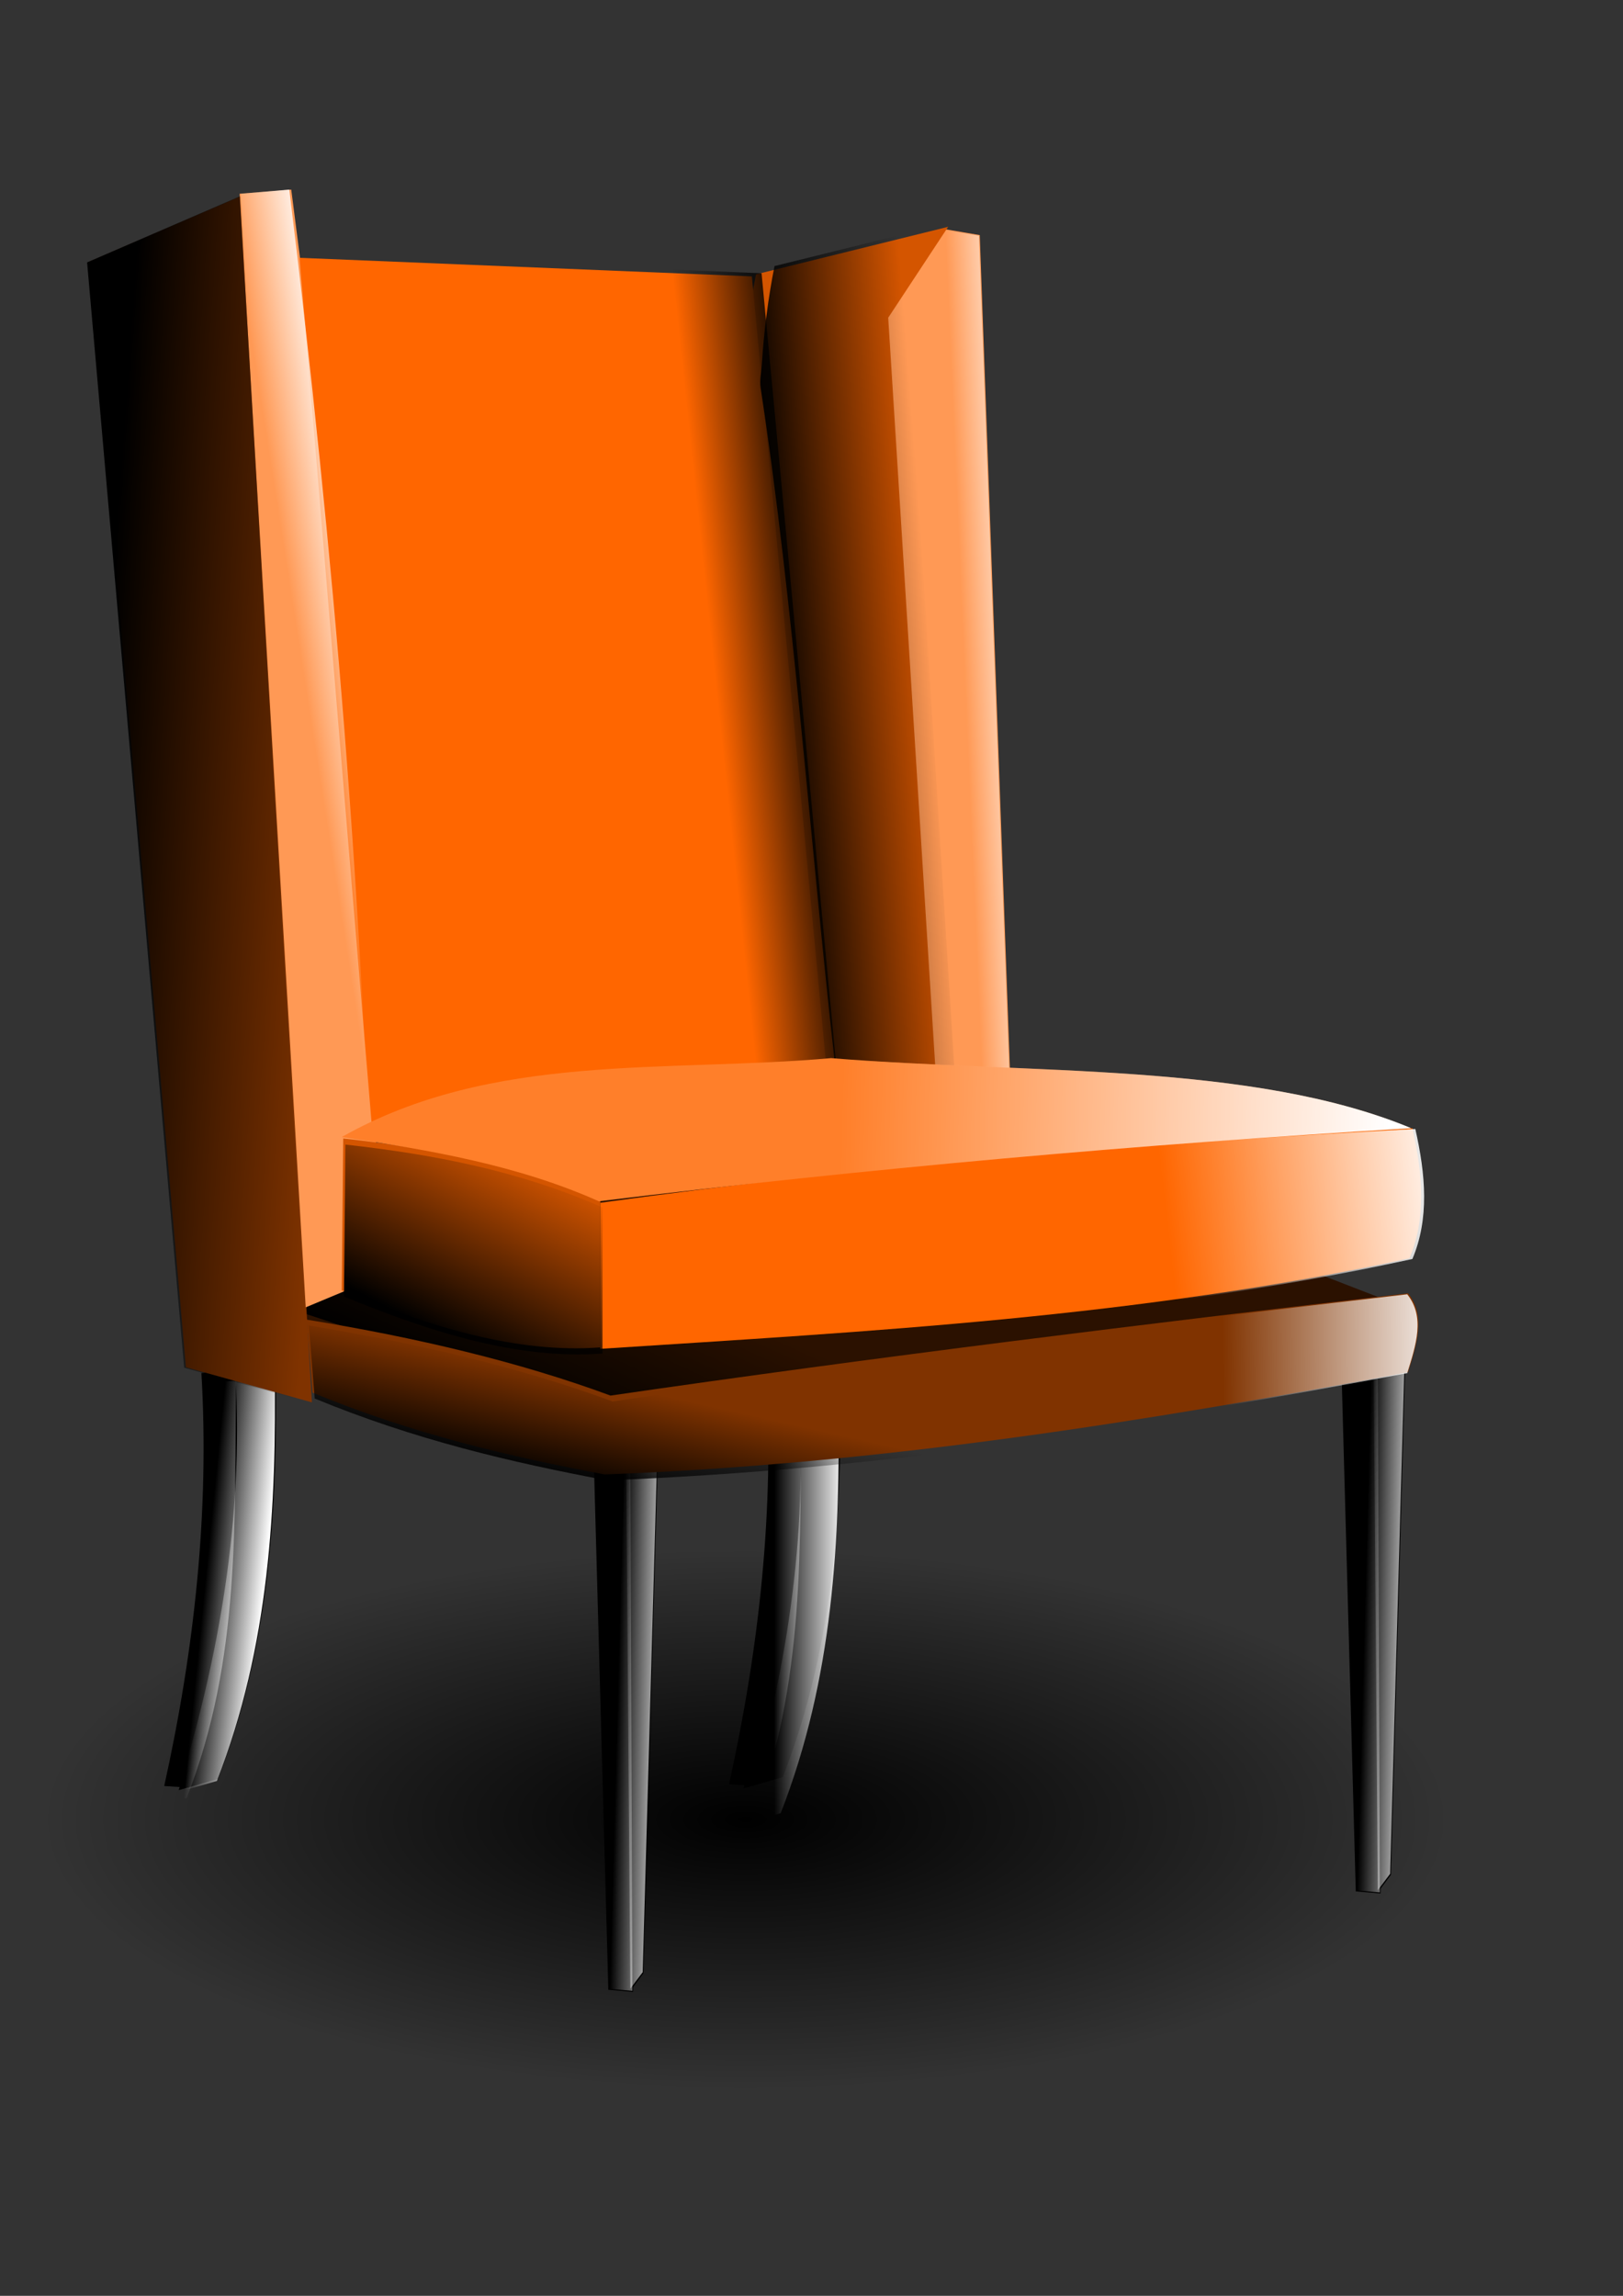 <?xml version="1.0" encoding="UTF-8" standalone="no"?>
<!-- Created with Inkscape (http://www.inkscape.org/) -->

<svg
   xmlns:dc="http://purl.org/dc/elements/1.1/"
   xmlns:cc="http://creativecommons.org/ns#"
   xmlns:rdf="http://www.w3.org/1999/02/22-rdf-syntax-ns#"
   xmlns:svg="http://www.w3.org/2000/svg"
   xmlns="http://www.w3.org/2000/svg"
   xmlns:xlink="http://www.w3.org/1999/xlink"
   xmlns:sodipodi="http://sodipodi.sourceforge.net/DTD/sodipodi-0.dtd"
   xmlns:inkscape="http://www.inkscape.org/namespaces/inkscape"
   width="210mm"
   height="297mm"
   id="svg2985"
   version="1.1"
   inkscape:version="0.48.2 r9819"
   sodipodi:docname="Yeni belge 2">
  <rect width="100%" height="100%" fill="#333333" stroke="none"/>
  <defs
     id="defs3">
    <linearGradient
       inkscape:collect="always"
       id="linearGradient4589">
      <stop
         style="stop-color:#000000;stop-opacity:1;"
         offset="0"
         id="stop4591" />
      <stop
         style="stop-color:#000000;stop-opacity:0;"
         offset="1"
         id="stop4593" />
    </linearGradient>
    <linearGradient
       inkscape:collect="always"
       id="linearGradient4579">
      <stop
         style="stop-color:#000000;stop-opacity:1;"
         offset="0"
         id="stop4581" />
      <stop
         style="stop-color:#000000;stop-opacity:0;"
         offset="1"
         id="stop4583" />
    </linearGradient>
    <linearGradient
       inkscape:collect="always"
       id="linearGradient4539">
      <stop
         style="stop-color:#000000;stop-opacity:1;"
         offset="0"
         id="stop4541" />
      <stop
         style="stop-color:#000000;stop-opacity:0;"
         offset="1"
         id="stop4543" />
    </linearGradient>
    <linearGradient
       inkscape:collect="always"
       id="linearGradient4513">
      <stop
         style="stop-color:#000000;stop-opacity:1;"
         offset="0"
         id="stop4515" />
      <stop
         style="stop-color:#000000;stop-opacity:0;"
         offset="1"
         id="stop4517" />
    </linearGradient>
    <linearGradient
       inkscape:collect="always"
       id="linearGradient4487">
      <stop
         style="stop-color:#000000;stop-opacity:1;"
         offset="0"
         id="stop4489" />
      <stop
         style="stop-color:#000000;stop-opacity:0;"
         offset="1"
         id="stop4491" />
    </linearGradient>
    <linearGradient
       inkscape:collect="always"
       id="linearGradient4445">
      <stop
         style="stop-color:#000000;stop-opacity:1;"
         offset="0"
         id="stop4447" />
      <stop
         style="stop-color:#000000;stop-opacity:0;"
         offset="1"
         id="stop4449" />
    </linearGradient>
    <linearGradient
       inkscape:collect="always"
       id="linearGradient4419">
      <stop
         style="stop-color:#000000;stop-opacity:1;"
         offset="0"
         id="stop4421" />
      <stop
         style="stop-color:#000000;stop-opacity:0;"
         offset="1"
         id="stop4423" />
    </linearGradient>
    <linearGradient
       inkscape:collect="always"
       id="linearGradient4377">
      <stop
         style="stop-color:#000000;stop-opacity:1;"
         offset="0"
         id="stop4379" />
      <stop
         style="stop-color:#000000;stop-opacity:0;"
         offset="1"
         id="stop4381" />
    </linearGradient>
    <linearGradient
       inkscape:collect="always"
       id="linearGradient4351">
      <stop
         style="stop-color:#000000;stop-opacity:1;"
         offset="0"
         id="stop4353" />
      <stop
         style="stop-color:#000000;stop-opacity:0;"
         offset="1"
         id="stop4355" />
    </linearGradient>
    <linearGradient
       inkscape:collect="always"
       id="linearGradient4325">
      <stop
         style="stop-color:#ffffff;stop-opacity:1;"
         offset="0"
         id="stop4327" />
      <stop
         style="stop-color:#ffffff;stop-opacity:0;"
         offset="1"
         id="stop4329" />
    </linearGradient>
    <linearGradient
       inkscape:collect="always"
       id="linearGradient4299">
      <stop
         style="stop-color:#ffffff;stop-opacity:1;"
         offset="0"
         id="stop4301" />
      <stop
         style="stop-color:#ffffff;stop-opacity:0;"
         offset="1"
         id="stop4303" />
    </linearGradient>
    <linearGradient
       inkscape:collect="always"
       id="linearGradient4265">
      <stop
         style="stop-color:#ffffff;stop-opacity:1;"
         offset="0"
         id="stop4267" />
      <stop
         style="stop-color:#ffffff;stop-opacity:0;"
         offset="1"
         id="stop4269" />
    </linearGradient>
    <linearGradient
       inkscape:collect="always"
       id="linearGradient4236">
      <stop
         style="stop-color:#ffffff;stop-opacity:1;"
         offset="0"
         id="stop4238" />
      <stop
         style="stop-color:#ffffff;stop-opacity:0;"
         offset="1"
         id="stop4240" />
    </linearGradient>
    <linearGradient
       inkscape:collect="always"
       id="linearGradient4210">
      <stop
         style="stop-color:#ffffff;stop-opacity:1;"
         offset="0"
         id="stop4212" />
      <stop
         style="stop-color:#ffffff;stop-opacity:0;"
         offset="1"
         id="stop4214" />
    </linearGradient>
    <linearGradient
       inkscape:collect="always"
       id="linearGradient4033">
      <stop
         style="stop-color:#ffffff;stop-opacity:1;"
         offset="0"
         id="stop4035" />
      <stop
         style="stop-color:#ffffff;stop-opacity:0;"
         offset="1"
         id="stop4037" />
    </linearGradient>
    <linearGradient
       inkscape:collect="always"
       id="linearGradient3985">
      <stop
         style="stop-color:#ffffff;stop-opacity:1;"
         offset="0"
         id="stop3987" />
      <stop
         style="stop-color:#ffffff;stop-opacity:0;"
         offset="1"
         id="stop3989" />
    </linearGradient>
    <linearGradient
       inkscape:collect="always"
       id="linearGradient3949">
      <stop
         style="stop-color:#ffffff;stop-opacity:1;"
         offset="0"
         id="stop3951" />
      <stop
         style="stop-color:#ffffff;stop-opacity:0;"
         offset="1"
         id="stop3953" />
    </linearGradient>
    <linearGradient
       inkscape:collect="always"
       id="linearGradient3890">
      <stop
         style="stop-color:#ffffff;stop-opacity:1;"
         offset="0"
         id="stop3892" />
      <stop
         style="stop-color:#ffffff;stop-opacity:0;"
         offset="1"
         id="stop3894" />
    </linearGradient>
    <linearGradient
       inkscape:collect="always"
       xlink:href="#linearGradient3890"
       id="linearGradient3896"
       x1="129.789"
       y1="774.243"
       x2="101.218"
       y2="771.385"
       gradientUnits="userSpaceOnUse" />
    <linearGradient
       inkscape:collect="always"
       xlink:href="#linearGradient3890"
       id="linearGradient3898"
       gradientUnits="userSpaceOnUse"
       x1="129.789"
       y1="774.243"
       x2="101.218"
       y2="771.385" />
    <linearGradient
       inkscape:collect="always"
       xlink:href="#linearGradient3890"
       id="linearGradient3900"
       gradientUnits="userSpaceOnUse"
       x1="129.789"
       y1="774.243"
       x2="101.218"
       y2="771.385" />
    <linearGradient
       inkscape:collect="always"
       xlink:href="#linearGradient3890"
       id="linearGradient3914"
       gradientUnits="userSpaceOnUse"
       x1="129.789"
       y1="774.243"
       x2="101.218"
       y2="771.385"
       gradientTransform="translate(-0.504,0.977)" />
    <linearGradient
       inkscape:collect="always"
       xlink:href="#linearGradient3890"
       id="linearGradient3917"
       gradientUnits="userSpaceOnUse"
       x1="129.789"
       y1="774.243"
       x2="101.218"
       y2="771.385"
       gradientTransform="translate(-1.218,5.262)" />
    <linearGradient
       inkscape:collect="always"
       xlink:href="#linearGradient3949"
       id="linearGradient3955"
       x1="-67.857"
       y1="801.648"
       x2="-92.143"
       y2="800.934"
       gradientUnits="userSpaceOnUse"
       gradientTransform="translate(466.429,17.857)" />
    <linearGradient
       inkscape:collect="always"
       xlink:href="#linearGradient3985"
       id="linearGradient3991"
       x1="414.572"
       y1="766.244"
       x2="379.572"
       y2="766.244"
       gradientUnits="userSpaceOnUse" />
    <linearGradient
       inkscape:collect="always"
       xlink:href="#linearGradient3985"
       id="linearGradient3993"
       gradientUnits="userSpaceOnUse"
       x1="414.572"
       y1="766.244"
       x2="379.572"
       y2="766.244" />
    <linearGradient
       inkscape:collect="always"
       xlink:href="#linearGradient3985"
       id="linearGradient3995"
       gradientUnits="userSpaceOnUse"
       x1="414.572"
       y1="766.244"
       x2="379.572"
       y2="766.244" />
    <linearGradient
       inkscape:collect="always"
       xlink:href="#linearGradient4033"
       id="linearGradient4039"
       x1="328.933"
       y1="832.179"
       x2="302.505"
       y2="831.464"
       gradientUnits="userSpaceOnUse" />
    <linearGradient
       inkscape:collect="always"
       xlink:href="#linearGradient4033"
       id="linearGradient4041"
       gradientUnits="userSpaceOnUse"
       x1="328.933"
       y1="832.179"
       x2="302.505"
       y2="831.464" />
    <linearGradient
       inkscape:collect="always"
       xlink:href="#linearGradient4033"
       id="linearGradient4043"
       gradientUnits="userSpaceOnUse"
       x1="328.933"
       y1="832.179"
       x2="302.505"
       y2="831.464" />
    <linearGradient
       inkscape:collect="always"
       xlink:href="#linearGradient4033"
       id="linearGradient4053"
       gradientUnits="userSpaceOnUse"
       x1="328.933"
       y1="832.179"
       x2="302.505"
       y2="831.464" />
    <linearGradient
       inkscape:collect="always"
       xlink:href="#linearGradient4033"
       id="linearGradient4055"
       gradientUnits="userSpaceOnUse"
       x1="328.933"
       y1="832.179"
       x2="302.505"
       y2="831.464" />
    <linearGradient
       inkscape:collect="always"
       xlink:href="#linearGradient4033"
       id="linearGradient4057"
       gradientUnits="userSpaceOnUse"
       x1="328.933"
       y1="832.179"
       x2="302.505"
       y2="831.464" />
    <linearGradient
       inkscape:collect="always"
       xlink:href="#linearGradient4033-2"
       id="linearGradient4057-5"
       gradientUnits="userSpaceOnUse"
       x1="328.933"
       y1="832.179"
       x2="302.505"
       y2="831.464" />
    <linearGradient
       inkscape:collect="always"
       id="linearGradient4033-2">
      <stop
         style="stop-color:#ffffff;stop-opacity:1;"
         offset="0"
         id="stop4035-0" />
      <stop
         style="stop-color:#ffffff;stop-opacity:0;"
         offset="1"
         id="stop4037-3" />
    </linearGradient>
    <linearGradient
       inkscape:collect="always"
       xlink:href="#linearGradient4033-2"
       id="linearGradient4053-9"
       gradientUnits="userSpaceOnUse"
       x1="328.933"
       y1="832.179"
       x2="302.505"
       y2="831.464" />
    <linearGradient
       inkscape:collect="always"
       xlink:href="#linearGradient4033-2"
       id="linearGradient4055-7"
       gradientUnits="userSpaceOnUse"
       x1="328.933"
       y1="832.179"
       x2="302.505"
       y2="831.464" />
    <linearGradient
       y2="831.464"
       x2="302.505"
       y1="832.179"
       x1="328.933"
       gradientUnits="userSpaceOnUse"
       id="linearGradient4098"
       xlink:href="#linearGradient4033-2"
       inkscape:collect="always" />
    <linearGradient
       inkscape:collect="always"
       xlink:href="#linearGradient4210"
       id="linearGradient4216"
       x1="728.571"
       y1="260.219"
       x2="695.714"
       y2="261.648"
       gradientUnits="userSpaceOnUse"
       gradientTransform="translate(-225,47.143)" />
    <linearGradient
       inkscape:collect="always"
       xlink:href="#linearGradient4236"
       id="linearGradient4242"
       x1="-4.286"
       y1="326.648"
       x2="-42.857"
       y2="333.076"
       gradientUnits="userSpaceOnUse"
       gradientTransform="matrix(0.938,0,0,1,191.523,15.714)" />
    <linearGradient
       inkscape:collect="always"
       xlink:href="#linearGradient4265"
       id="linearGradient4271"
       x1="839.286"
       y1="380.219"
       x2="697.143"
       y2="396.648"
       gradientUnits="userSpaceOnUse"
       gradientTransform="translate(-128.571,194.286)" />
    <linearGradient
       inkscape:collect="always"
       xlink:href="#linearGradient4299"
       id="linearGradient4305"
       x1="1465.731"
       y1="-153.76"
       x2="1351.584"
       y2="-152.75"
       gradientUnits="userSpaceOnUse"
       gradientTransform="translate(-753.574,828.325)" />
    <linearGradient
       inkscape:collect="always"
       xlink:href="#linearGradient4325"
       id="linearGradient4331"
       x1="908.127"
       y1="374.55"
       x2="640.437"
       y2="367.479"
       gradientUnits="userSpaceOnUse"
       gradientTransform="translate(-230.315,180.817)" />
    <linearGradient
       inkscape:collect="always"
       xlink:href="#linearGradient4351"
       id="linearGradient4357"
       x1="657.609"
       y1="309.9"
       x2="735.391"
       y2="303.839"
       gradientUnits="userSpaceOnUse"
       gradientTransform="translate(-280.822,9.091)" />
    <radialGradient
       inkscape:collect="always"
       xlink:href="#linearGradient4377"
       id="radialGradient4383"
       cx="694.985"
       cy="327.073"
       fx="694.985"
       fy="327.073"
       r="128.794"
       gradientTransform="matrix(1,0,0,1.647,-416.183,-193.452)"
       gradientUnits="userSpaceOnUse" />
    <linearGradient
       inkscape:collect="always"
       xlink:href="#linearGradient4325-0"
       id="linearGradient4331-6"
       x1="908.127"
       y1="374.55"
       x2="640.437"
       y2="367.479"
       gradientUnits="userSpaceOnUse"
       gradientTransform="translate(-230.315,180.817)" />
    <linearGradient
       inkscape:collect="always"
       id="linearGradient4325-0">
      <stop
         style="stop-color:#ffffff;stop-opacity:1;"
         offset="0"
         id="stop4327-1" />
      <stop
         style="stop-color:#ffffff;stop-opacity:0;"
         offset="1"
         id="stop4329-2" />
    </linearGradient>
    <radialGradient
       inkscape:collect="always"
       xlink:href="#linearGradient4419"
       id="radialGradient4425"
       cx="861.66"
       cy="339.194"
       fx="861.66"
       fy="339.194"
       r="261.429"
       gradientTransform="matrix(1,0,0,0.134,-437.396,506.925)"
       gradientUnits="userSpaceOnUse" />
    <linearGradient
       inkscape:collect="always"
       xlink:href="#linearGradient4445"
       id="linearGradient4451"
       x1="-335.714"
       y1="313.791"
       x2="-217.143"
       y2="322.362"
       gradientUnits="userSpaceOnUse"
       gradientTransform="translate(384.286,64.286)" />
    <linearGradient
       inkscape:collect="always"
       xlink:href="#linearGradient4299-2"
       id="linearGradient4305-4"
       x1="1465.731"
       y1="-153.76"
       x2="1351.584"
       y2="-152.75"
       gradientUnits="userSpaceOnUse"
       gradientTransform="translate(-753.574,828.325)" />
    <linearGradient
       inkscape:collect="always"
       id="linearGradient4299-2">
      <stop
         style="stop-color:#ffffff;stop-opacity:1;"
         offset="0"
         id="stop4301-0" />
      <stop
         style="stop-color:#ffffff;stop-opacity:0;"
         offset="1"
         id="stop4303-3" />
    </linearGradient>
    <linearGradient
       inkscape:collect="always"
       xlink:href="#linearGradient4487"
       id="linearGradient4493"
       x1="-304.286"
       y1="990.934"
       x2="-292.857"
       y2="939.505"
       gradientUnits="userSpaceOnUse"
       gradientTransform="translate(604.286,-260)" />
    <linearGradient
       inkscape:collect="always"
       xlink:href="#linearGradient4513"
       id="linearGradient4519"
       x1="-277.143"
       y1="738.076"
       x2="-232.857"
       y2="652.362"
       gradientUnits="userSpaceOnUse"
       gradientTransform="translate(504.286,-78.571)" />
    <linearGradient
       inkscape:collect="always"
       xlink:href="#linearGradient4539"
       id="linearGradient4545"
       x1="-102.857"
       y1="388.076"
       x2="-157.143"
       y2="393.791"
       gradientUnits="userSpaceOnUse"
       gradientTransform="translate(501.429,-112.857)" />
    <linearGradient
       inkscape:collect="always"
       xlink:href="#linearGradient4265"
       id="linearGradient4555"
       gradientUnits="userSpaceOnUse"
       gradientTransform="translate(-128.571,194.286)"
       x1="839.286"
       y1="380.219"
       x2="697.143"
       y2="396.648" />
    <linearGradient
       inkscape:collect="always"
       xlink:href="#linearGradient4325"
       id="linearGradient4557"
       gradientUnits="userSpaceOnUse"
       gradientTransform="translate(-230.315,180.817)"
       x1="908.127"
       y1="374.55"
       x2="640.437"
       y2="367.479" />
    <linearGradient
       inkscape:collect="always"
       xlink:href="#linearGradient4513"
       id="linearGradient4559"
       gradientUnits="userSpaceOnUse"
       gradientTransform="translate(504.286,-78.571)"
       x1="-277.143"
       y1="738.076"
       x2="-232.857"
       y2="652.362" />
    <linearGradient
       inkscape:collect="always"
       xlink:href="#linearGradient4579"
       id="linearGradient4585"
       x1="-411.429"
       y1="713.791"
       x2="-374.286"
       y2="633.791"
       gradientUnits="userSpaceOnUse"
       gradientTransform="translate(621.429,-42.857)" />
    <radialGradient
       inkscape:collect="always"
       xlink:href="#linearGradient4589"
       id="radialGradient4595"
       cx="364.665"
       cy="889.728"
       fx="364.665"
       fy="889.728"
       r="344.462"
       gradientTransform="matrix(1,0,0,0.384,0,547.926)"
       gradientUnits="userSpaceOnUse" />
  </defs>
  <sodipodi:namedview
     inkscape:document-units="mm"
     id="base"
     pagecolor="#ffffff"
     bordercolor="#666666"
     borderopacity="1.0"
     inkscape:pageopacity="0.0"
     inkscape:pageshadow="2"
     inkscape:zoom="0.49497475"
     inkscape:cx="245.27909"
     inkscape:cy="445.1376"
     inkscape:current-layer="layer1"
     showgrid="false"
     inkscape:window-width="1600"
     inkscape:window-height="808"
     inkscape:window-x="0"
     inkscape:window-y="33"
     inkscape:window-maximized="1" />
  <g
     inkscape:label="Layer 1"
     inkscape:groupmode="layer"
     id="layer1">
    <g
       id="g4597">
      <path
         d="m 709.127,889.728 a 344.462,132.33 0 1 1 -688.924,0 344.462,132.33 0 1 1 688.924,0 z"
         sodipodi:ry="132.32999"
         sodipodi:rx="344.46201"
         sodipodi:cy="889.7276"
         sodipodi:cx="364.66507"
         id="path4587"
         style="fill:url(#radialGradient4595);stroke:none;fill-opacity:1"
         sodipodi:type="arc" />
      <g
         style="stroke:none"
         transform="translate(365.533,-53.837)"
         id="g4045-6">
        <g
           style="stroke:none"
           id="g4005-7">
          <path
             sodipodi:nodetypes="ccccc"
             inkscape:connector-curvature="0"
             id="path3020-0-4"
             d="m 290.419,721.032 18.183,-2.02 1.01,260.619 -12.122,-1.01 z"
             style="fill:#000000;stroke:none" />
          <path
             sodipodi:nodetypes="ccccc"
             inkscape:connector-curvature="0"
             id="path3022-6-0"
             d="m 306.581,720.022 2.02,258.599 6.061,-8.081 7.071,-251.528 z"
             style="fill:#000000;stroke:none" />
        </g>
        <g
           transform="translate(-0.362,-0.531)"
           id="g4005-9-9"
           style="fill:url(#linearGradient4098);fill-opacity:1;stroke:none">
          <path
             sodipodi:nodetypes="ccccc"
             inkscape:connector-curvature="0"
             id="path3020-0-9-6"
             d="m 290.419,721.032 18.183,-2.02 1.01,260.619 -12.122,-1.01 z"
             style="fill:url(#linearGradient4053-9);fill-opacity:1;stroke:none" />
          <path
             sodipodi:nodetypes="ccccc"
             inkscape:connector-curvature="0"
             id="path3022-6-5-3"
             d="m 306.581,720.022 2.02,258.599 6.061,-8.081 7.071,-251.528 z"
             style="fill:url(#linearGradient4055-7);fill-opacity:1;stroke:none" />
        </g>
      </g>
      <g
         style="stroke:none"
         transform="translate(0,-5.714)"
         id="g4045">
        <g
           style="stroke:none"
           id="g4005">
          <path
             sodipodi:nodetypes="ccccc"
             inkscape:connector-curvature="0"
             id="path3020-0"
             d="m 290.419,721.032 18.183,-2.02 1.01,260.619 -12.122,-1.01 z"
             style="fill:#000000;stroke:none" />
          <path
             sodipodi:nodetypes="ccccc"
             inkscape:connector-curvature="0"
             id="path3022-6"
             d="m 306.581,720.022 2.02,258.599 6.061,-8.081 7.071,-251.528 z"
             style="fill:#000000;stroke:none" />
        </g>
        <g
           transform="translate(-0.362,-0.531)"
           id="g4005-9"
           style="fill:url(#linearGradient4057);fill-opacity:1;stroke:none">
          <path
             sodipodi:nodetypes="ccccc"
             inkscape:connector-curvature="0"
             id="path3020-0-9"
             d="m 290.419,721.032 18.183,-2.02 1.01,260.619 -12.122,-1.01 z"
             style="fill:url(#linearGradient4053);fill-opacity:1;stroke:none" />
          <path
             sodipodi:nodetypes="ccccc"
             inkscape:connector-curvature="0"
             id="path3022-6-5"
             d="m 306.581,720.022 2.02,258.599 6.061,-8.081 7.071,-251.528 z"
             style="fill:url(#linearGradient4055);fill-opacity:1;stroke:none" />
        </g>
      </g>
      <g
         style="stroke:none"
         id="g3997">
        <g
           style="stroke:none"
           id="g3957">
          <path
             sodipodi:nodetypes="ccccc"
             inkscape:connector-curvature="0"
             id="path3020-2-8"
             d="m 374.701,670.479 18.183,-1.617 c -0.95,68.116 2.5,136.232 -24.244,204.347 l -12.122,-0.808 c 14.886,-67.307 22.137,-134.615 18.183,-201.922 z"
             style="fill:#000000;stroke:none;stroke-width:0;stroke-linecap:butt;stroke-linejoin:miter;stroke-miterlimit:4;stroke-opacity:1;stroke-dasharray:none" />
          <path
             sodipodi:nodetypes="ccccc"
             inkscape:connector-curvature="0"
             id="path3022-4-6"
             d="m 391.874,669.872 c 3.97,71.16 -8.07,138.763 -28.284,204.549 l 19.193,-5.458 c 25.721,-65.812 29.214,-133.848 28.284,-202.325 z"
             style="fill:#000000;stroke:none;stroke-width:0;stroke-linecap:butt;stroke-linejoin:miter;stroke-miterlimit:4;stroke-opacity:1;stroke-dasharray:none" />
        </g>
        <g
           transform="translate(-1.001,17.547)"
           id="g3957-4"
           style="fill:url(#linearGradient3991);fill-opacity:1;stroke:none">
          <path
             sodipodi:nodetypes="ccccc"
             inkscape:connector-curvature="0"
             id="path3020-2-8-1"
             d="m 374.701,670.479 18.183,-1.617 c -0.95,68.116 2.5,136.232 -24.244,204.347 l -12.122,-0.808 c 14.886,-67.307 22.137,-134.615 18.183,-201.922 z"
             style="fill:url(#linearGradient3993);fill-opacity:1;stroke:none" />
          <path
             sodipodi:nodetypes="ccccc"
             inkscape:connector-curvature="0"
             id="path3022-4-6-9"
             d="m 391.874,669.872 c 3.97,71.16 -8.07,138.763 -28.284,204.549 l 19.193,-5.458 c 25.721,-65.812 29.214,-133.848 28.284,-202.325 z"
             style="fill:url(#linearGradient3995);fill-opacity:1;stroke:none" />
        </g>
      </g>
      <g
         style="stroke:none"
         id="g3924">
        <g
           style="stroke:none"
           id="g3919">
          <path
             sodipodi:nodetypes="ccccc"
             inkscape:connector-curvature="0"
             id="path3020-2"
             d="m 98.49,671.335 18.183,-1.617 c -0.95,68.116 2.5,136.232 -24.244,204.347 L 80.307,873.257 C 95.193,805.949 102.444,738.642 98.49,671.335 z"
             style="fill:#000000;stroke:none;stroke-width:0;stroke-linecap:butt;stroke-linejoin:miter;stroke-miterlimit:4;stroke-opacity:1;stroke-dasharray:none" />
          <path
             sodipodi:nodetypes="ccccc"
             inkscape:connector-curvature="0"
             id="path3022-4"
             d="m 115.662,670.728 c 3.97,71.16 -8.07,138.763 -28.284,204.549 l 19.193,-5.458 c 25.721,-65.812 29.214,-133.848 28.284,-202.325 z"
             style="fill:#000000;stroke:none;stroke-width:0;stroke-linecap:butt;stroke-linejoin:miter;stroke-miterlimit:4;stroke-opacity:1;stroke-dasharray:none" />
          <path
             sodipodi:nodetypes="ccccc"
             inkscape:connector-curvature="0"
             id="path3020-2-0"
             d="m 97.272,676.597 18.183,-1.617 c -0.95,68.116 2.5,136.232 -24.244,204.347 L 79.089,878.519 C 93.975,811.212 101.227,743.905 97.272,676.597 z"
             style="fill:url(#linearGradient3917);fill-opacity:1;stroke:none;stroke-width:0;stroke-linecap:butt;stroke-linejoin:miter;stroke-miterlimit:4;stroke-opacity:1;stroke-dasharray:none" />
        </g>
        <path
           style="fill:url(#linearGradient3914);fill-opacity:1;stroke:none"
           d="m 115.159,671.705 c 3.97,71.16 -8.07,138.763 -28.284,204.549 l 19.193,-5.458 c 25.721,-65.812 29.214,-133.848 28.284,-202.325 z"
           id="path3022-4-7"
           inkscape:connector-curvature="0"
           sodipodi:nodetypes="ccccc" />
      </g>
      <path
         inkscape:connector-curvature="0"
         id="path3848"
         d="m 137.143,642.362 164.286,54.286 390,-55.714 L 400,528.076 130,576.648 z"
         style="fill:#2b1100;stroke:none;stroke-width:0;stroke-linecap:butt;stroke-linejoin:miter;stroke-opacity:1;stroke-miterlimit:4;stroke-dasharray:none;fill-opacity:1" />
      <path
         inkscape:connector-curvature="0"
         id="path3848-9"
         d="M 140.714,639.505 305,693.791 695,638.076 403.571,525.219 l -270,48.571 z"
         style="fill:url(#linearGradient4585);fill-opacity:1;stroke:none" />
      <path
         sodipodi:nodetypes="ccccccc"
         inkscape:connector-curvature="0"
         id="path3002"
         d="m 295.714,720.934 c 135.566,-5.133 264.828,-26.025 392.857,-50 4.261,-13.709 8.852,-27.485 0,-38.571 -130,15.105 -260,31.11 -390,50 C 254.097,665.942 203.991,654.027 150,645.219 l 2.857,35.714 c 48.751,20.127 95.995,31.205 142.857,40 z"
         style="fill:#803300;stroke:none;stroke-width:0;stroke-linecap:butt;stroke-linejoin:miter;stroke-opacity:1;stroke-miterlimit:4;stroke-dasharray:none" />
      <path
         inkscape:connector-curvature="0"
         id="path3010"
         d="M 90.914,668.504 43.437,128.073 118.188,95.748 152.533,685.677 z"
         style="fill:#803300;stroke:none;stroke-width:0;stroke-linecap:butt;stroke-linejoin:miter;stroke-opacity:1;stroke-miterlimit:4;stroke-dasharray:none" />
      <path
         sodipodi:nodetypes="ccccc"
         inkscape:connector-curvature="0"
         id="path3012"
         d="m 117.178,94.738 32.325,544.472 36.365,-15.152 C 181.743,445.465 165.372,268.622 142.432,92.717 z"
         style="fill:#ff9955;stroke:none;stroke-width:0;stroke-linecap:butt;stroke-linejoin:miter;stroke-opacity:1;stroke-miterlimit:4;stroke-dasharray:none" />
      <path
         inkscape:connector-curvature="0"
         id="path3014"
         d="M 479.133,114.941 493.965,525.063 455.826,522.032 432.519,154.337 461.123,111.91 z"
         style="fill:#ff9955;stroke:none" />
      <path
         sodipodi:nodetypes="ccccsscc"
         inkscape:connector-curvature="0"
         id="path3016"
         d="m 463.66,110.9 -29.294,44.447 23.234,369.716 -58.589,-3.03 c -12.177,-109.184 -19.807,-221.292 -36.098,-328.405 -0.557,-3.662 0.329,-7.396 0.566,-11.083 1.047,-16.297 3.054,-32.446 6.237,-48.411 z"
         style="fill:#d45500;stroke:none;stroke-width:0;stroke-linecap:butt;stroke-linejoin:miter;stroke-opacity:1;stroke-miterlimit:4;stroke-dasharray:none" />
      <path
         inkscape:connector-curvature="0"
         id="path3018"
         d="m 146.472,126.052 221.223,9.091 36.365,385.878 -222.234,29.294 z"
         style="fill:#ff6600;stroke:none;stroke-width:0;stroke-linecap:butt;stroke-linejoin:miter;stroke-opacity:1;stroke-miterlimit:4;stroke-dasharray:none" />
      <path
         inkscape:connector-curvature="0"
         id="path3018-3"
         d="m 151.206,124.516 221.223,9.091 36.365,385.878 -222.234,29.294 z"
         style="fill:url(#linearGradient4545);fill-opacity:1;stroke:none" />
      <path
         inkscape:connector-curvature="0"
         id="path3014-1"
         d="m 478.748,115.245 14.832,410.122 -38.139,-3.03 -23.307,-367.696 28.604,-42.426 z"
         style="fill:url(#linearGradient4216);fill-opacity:1;stroke:none" />
      <path
         sodipodi:nodetypes="ccccc"
         inkscape:connector-curvature="0"
         id="path3012-8"
         d="m 117.798,94.708 30.308,544.472 34.097,-15.152 C 178.335,445.435 162.985,268.592 141.476,92.687 z"
         style="fill:url(#linearGradient4242);fill-opacity:1;stroke:none" />
      <path
         sodipodi:nodetypes="ccccccc"
         inkscape:connector-curvature="0"
         id="path3002-7"
         d="m 295.325,721.402 c 135.566,-5.133 264.828,-26.025 392.857,-50 4.261,-13.709 8.852,-27.485 0,-38.571 -130,15.105 -260,31.11 -390,50 -44.474,-16.421 -94.581,-28.335 -148.571,-37.143 l 2.857,35.714 c 48.751,20.127 95.995,31.205 142.857,40 z"
         style="fill:url(#linearGradient4305);fill-opacity:1;stroke:none" />
      <path
         sodipodi:nodetypes="ccccsscc"
         inkscape:connector-curvature="0"
         id="path3016-5"
         d="m 472.708,106.859 -29.294,44.447 23.234,369.716 -58.589,-3.03 c -12.177,-109.184 -19.807,-221.292 -36.098,-328.405 -0.557,-3.662 0.329,-7.396 0.566,-11.083 1.047,-16.297 3.054,-32.446 6.237,-48.411 z"
         style="fill:url(#linearGradient4357);fill-opacity:1;stroke:none" />
      <path
         inkscape:connector-curvature="0"
         id="path3010-4"
         d="M 90.072,668.726 42.595,128.294 117.346,95.969 151.691,685.898 z"
         style="fill:url(#linearGradient4451);fill-opacity:1;stroke:none" />
      <path
         sodipodi:nodetypes="ccccccc"
         inkscape:connector-curvature="0"
         id="path3002-7-3"
         d="m 296.756,723.791 c 135.566,-5.133 264.828,-26.025 392.857,-50 4.261,-13.709 8.852,-27.485 0,-38.571 -130,15.105 -260,31.11 -390,50 -44.474,-16.421 -94.581,-28.335 -148.571,-37.143 l 2.857,35.714 c 48.751,20.127 95.995,31.205 142.857,40 z"
         style="fill:url(#linearGradient4493);fill-opacity:1;stroke:none" />
      <g
         style="stroke:none"
         transform="translate(1.429,5.8333819e-6)"
         id="g4547">
        <path
           style="fill:#d45500;stroke:none"
           d="m 166.429,556.648 c 42.693,4.718 84.914,12.742 125.714,30.714 l 0,71.429 c -41.018,3.09 -83.521,-10.157 -126.429,-27.857 z"
           id="path3004"
           inkscape:connector-curvature="0"
           sodipodi:nodetypes="ccccc" />
        <path
           style="fill:#ff6600;stroke:none"
           d="m 292.143,588.076 c 132.381,-18.328 264.762,-29.512 397.143,-36.429 5.079,22.302 6.878,43.947 -1.429,63.571 -131.905,28.834 -263.81,35.726 -395.714,44.286 z"
           id="path3006"
           inkscape:connector-curvature="0"
           sodipodi:nodetypes="ccccc" />
        <path
           style="fill:#ff7f2a;stroke:none"
           d="m 291.429,587.362 c 131.027,-15.968 263.423,-27.827 397.143,-35.714 -77.818,-32.311 -186.242,-26.364 -283.571,-34.286 -80.975,7.197 -165.691,-3.067 -239.286,38.571 43.266,6.393 86.197,13.791 125.714,31.429 z"
           id="path3008"
           inkscape:connector-curvature="0"
           sodipodi:nodetypes="ccccc" />
        <path
           style="fill:url(#linearGradient4555);fill-opacity:1;stroke:none"
           d="m 293.561,588.434 c 132.381,-18.328 264.762,-29.512 397.143,-36.429 5.079,22.302 6.878,43.947 -1.429,63.571 -131.905,28.834 -263.81,35.726 -395.714,44.286 z"
           id="path3006-6"
           inkscape:connector-curvature="0"
           sodipodi:nodetypes="ccccc" />
        <path
           style="fill:url(#linearGradient4557);fill-opacity:1;stroke:none"
           d="m 291.58,587.337 c 131.027,-15.968 263.423,-27.827 397.143,-35.714 -77.818,-32.311 -186.242,-26.364 -283.571,-34.286 -80.975,7.197 -165.691,-3.067 -239.286,38.571 43.266,6.393 86.197,13.791 125.714,31.429 z"
           id="path3008-7"
           inkscape:connector-curvature="0"
           sodipodi:nodetypes="ccccc" />
        <path
           style="fill:url(#linearGradient4559);fill-opacity:1;stroke:none"
           d="m 167.5,559.638 c 42.693,4.718 84.914,12.742 125.714,30.714 l 0,71.429 c -41.018,3.09 -83.521,-10.157 -126.429,-27.857 z"
           id="path3004-3"
           inkscape:connector-curvature="0"
           sodipodi:nodetypes="ccccc" />
      </g>
    </g>
  </g>
</svg>
